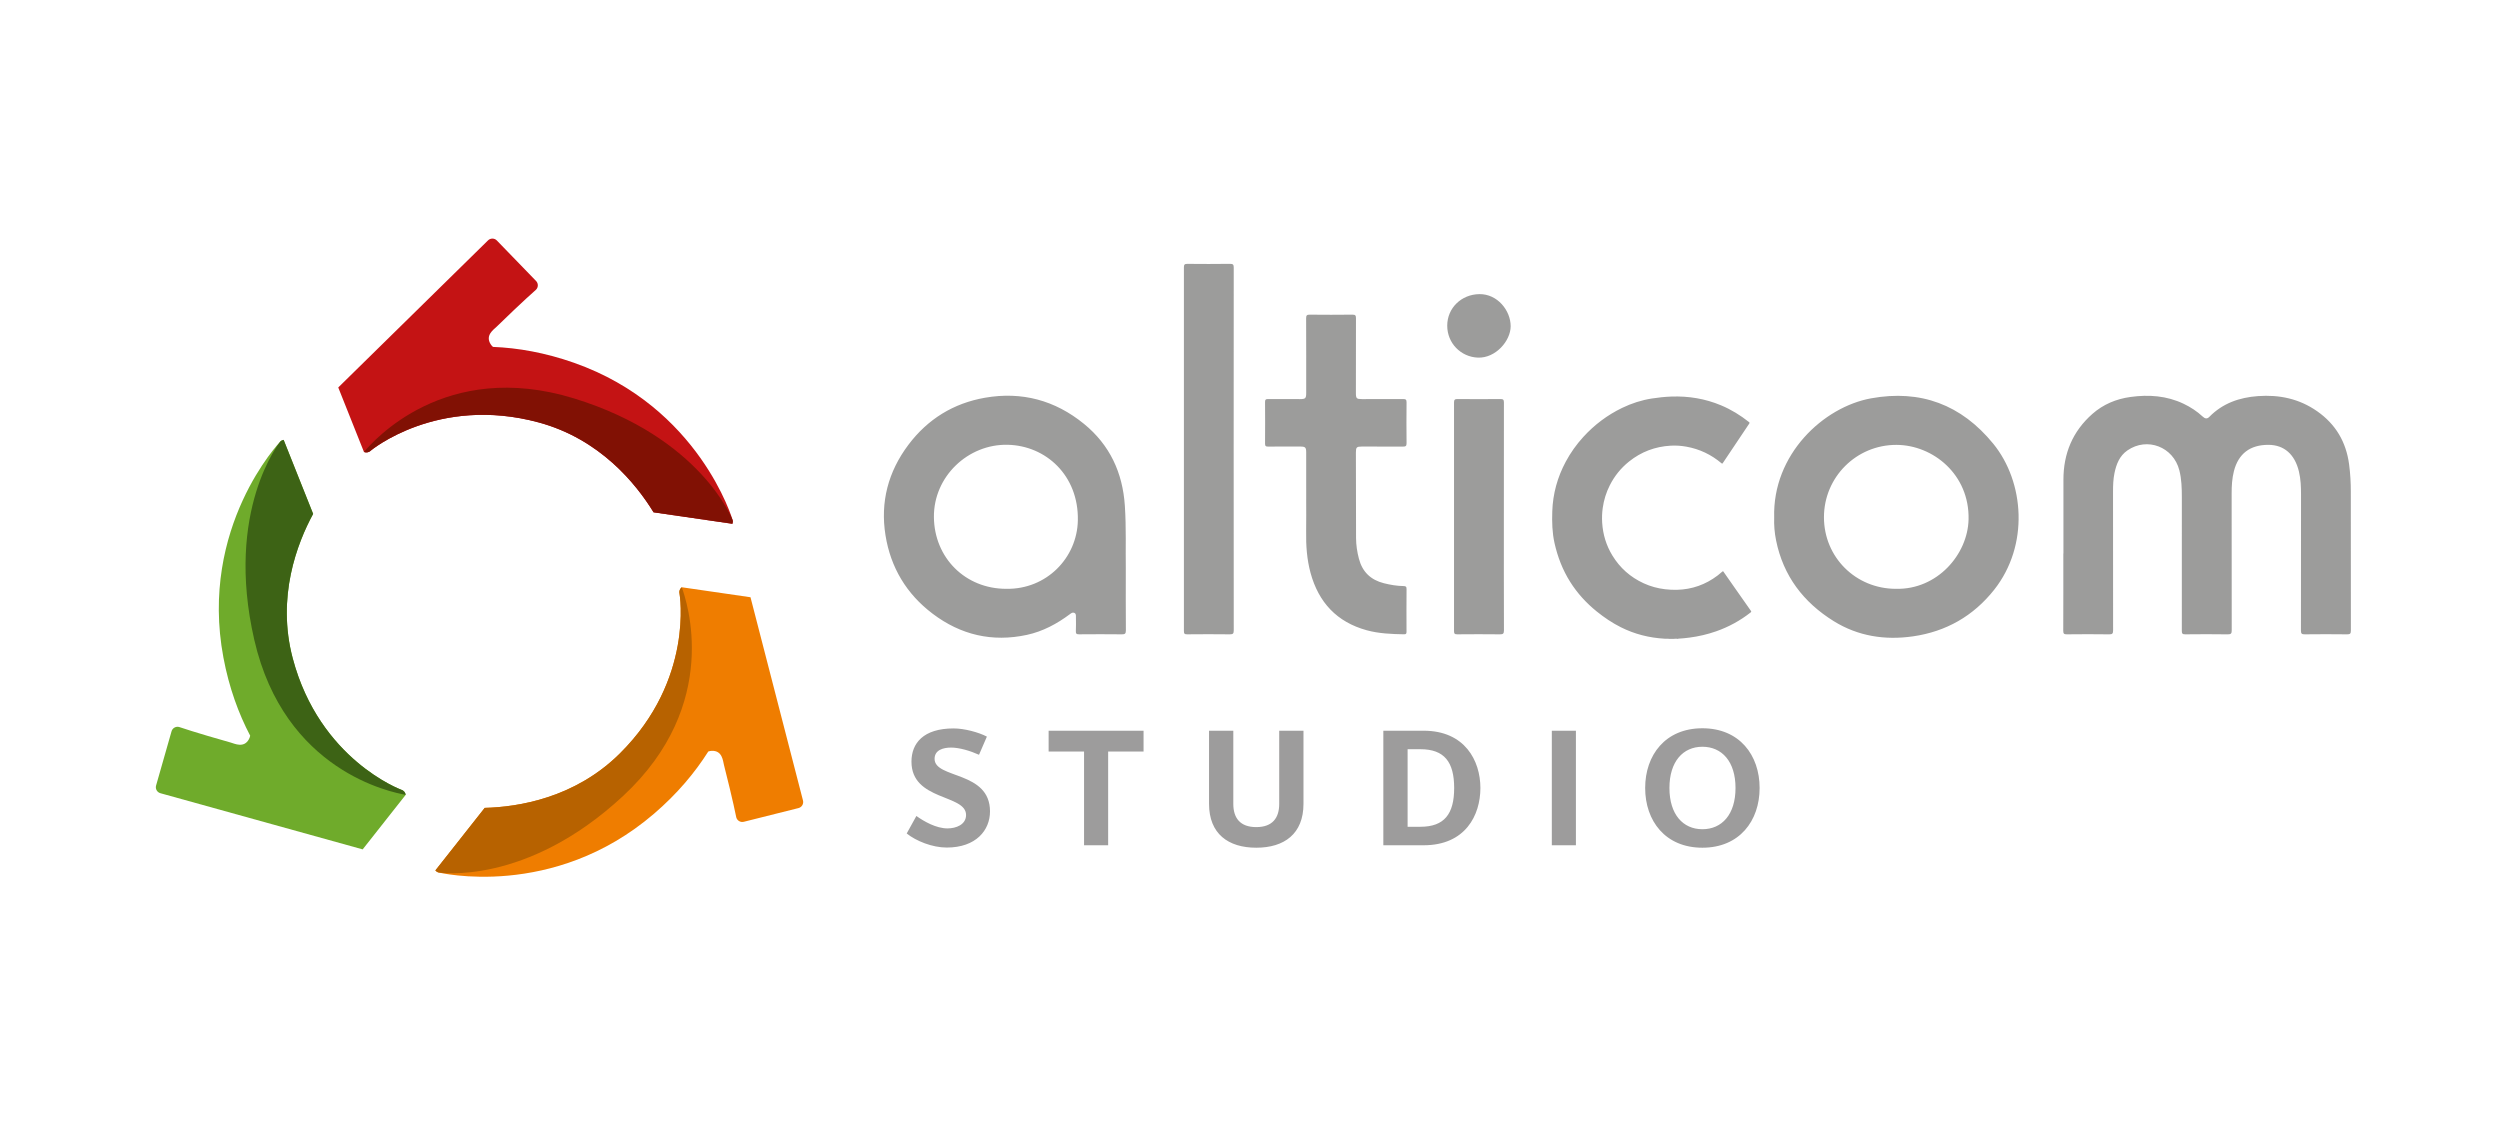 <?xml version="1.0" encoding="UTF-8" standalone="no"?>
<!DOCTYPE svg PUBLIC "-//W3C//DTD SVG 1.1//EN" "http://www.w3.org/Graphics/SVG/1.1/DTD/svg11.dtd">
<svg width="100%" height="100%" viewBox="0 0 136 61" version="1.1" xmlns="http://www.w3.org/2000/svg" xmlns:xlink="http://www.w3.org/1999/xlink" xml:space="preserve" xmlns:serif="http://www.serif.com/" style="fill-rule:evenodd;clip-rule:evenodd;stroke-linejoin:round;stroke-miterlimit:2;">
    <g id="logo2025-vett-copia" serif:id="logo2025 vett copia" transform="matrix(0.038,0,0,0.038,-19.303,-13.506)">
        <path id="studio-VETT" serif:id="studio VETT" d="M1863.27,1568.76C1842.62,1568.76 1819.38,1559.39 1806,1548.61L1819.85,1523.55C1830.65,1531.28 1848.02,1541.35 1864.45,1541.35C1876.65,1541.35 1890.97,1535.96 1890.97,1522.14C1890.97,1492.16 1812.81,1502.23 1812.81,1445.78C1812.81,1419.54 1829.71,1398.22 1873.13,1398.22C1888.62,1398.22 1909.28,1403.84 1920.78,1409.94L1909.51,1435.94C1897.07,1430.31 1881.35,1425.63 1869.61,1425.63C1858.11,1425.63 1845.9,1429.14 1845.9,1441.79C1845.9,1470.61 1925.24,1458.66 1925.24,1516.99C1925.24,1543.93 1905.29,1568.76 1863.27,1568.76ZM2145.07,1431.25L2094.38,1431.25L2094.38,1565.48L2059.87,1565.48L2059.87,1431.25L2009.17,1431.25L2009.17,1401.5L2145.07,1401.5L2145.07,1431.25ZM2238.81,1506.21L2238.81,1401.5L2273.55,1401.5L2273.55,1506.21C2273.55,1526.36 2283.17,1539.48 2306.41,1539.48C2329.65,1539.48 2339.27,1526.36 2339.27,1506.21L2339.27,1401.5L2374.01,1401.5L2374.01,1506.21C2374.01,1549.08 2346.55,1568.99 2306.41,1568.99C2266.27,1568.99 2238.81,1549.08 2238.81,1506.21ZM2546.07,1401.5C2604.99,1401.5 2627.28,1444.37 2627.28,1483.49C2627.28,1522.61 2605.69,1565.48 2546.07,1565.48L2488.33,1565.48L2488.33,1401.5L2546.07,1401.5ZM2541.37,1427.97L2523.07,1427.97L2523.07,1539.01L2541.37,1539.01C2575.64,1539.01 2589.73,1520.74 2589.73,1483.49C2589.73,1446.24 2575.64,1427.97 2541.37,1427.97ZM2729.52,1565.48L2729.52,1401.5L2764.02,1401.5L2764.02,1565.48L2729.52,1565.48ZM2945.08,1397.99C2998.13,1397.99 3027,1436.4 3027,1483.49C3027,1530.58 2998.13,1568.99 2945.08,1568.99C2892.03,1568.99 2863.16,1530.58 2863.16,1483.49C2863.16,1436.4 2892.03,1397.99 2945.08,1397.99ZM2945.08,1542.52C2973.01,1542.52 2992.5,1521.44 2992.5,1483.49C2992.5,1445.54 2973.01,1424.46 2945.08,1424.46C2917.39,1424.46 2897.9,1445.54 2897.9,1483.49C2897.9,1521.44 2917.39,1542.52 2945.08,1542.52Z" style="fill:rgb(157,156,156);"/>
        <path id="alticom-VETT" serif:id="alticom VETT" d="M3461.95,1147.84C3461.95,1112.65 3461.99,1077.47 3461.94,1042.29C3461.89,1004.72 3475.07,972.941 3503.4,947.963C3518.95,934.253 3537.43,926.547 3557.84,923.718C3584.06,920.085 3609.7,921.873 3634.01,933.468C3643.98,938.226 3653.17,944.239 3661.28,951.77C3664.48,954.74 3667.44,955.605 3670.77,952.209C3689.87,932.713 3713.82,924.416 3740.34,922.484C3770.97,920.252 3799.5,926.184 3825.18,944.163C3851.78,962.793 3866.61,988.133 3870.88,1020.08C3872.63,1033.15 3873.37,1046.27 3873.36,1059.45C3873.32,1125.66 3873.29,1191.86 3873.45,1258.07C3873.46,1262.5 3872.34,1263.57 3867.97,1263.52C3847.8,1263.27 3827.64,1263.27 3807.47,1263.51C3803.17,1263.57 3801.94,1262.63 3801.95,1258.1C3802.12,1193.23 3802.08,1128.36 3802.07,1063.49C3802.07,1052.32 3801.68,1041.19 3799.02,1030.24C3793.04,1005.69 3777.87,992.354 3755.51,992.249C3729.16,992.124 3712.4,1004.91 3706,1029.86C3703.33,1040.29 3702.75,1050.89 3702.75,1061.59C3702.77,1126.96 3702.72,1192.33 3702.86,1257.7C3702.86,1262.06 3702.06,1263.61 3697.26,1263.54C3676.94,1263.23 3656.6,1263.29 3636.27,1263.51C3632.2,1263.56 3631.41,1262.24 3631.42,1258.47C3631.52,1194.77 3631.54,1131.07 3631.45,1067.36C3631.43,1054.38 3631.14,1041.41 3627.88,1028.67C3619.28,995.121 3581.81,980.661 3553.56,1000.22C3542.22,1008.06 3537.65,1019.95 3535,1032.8C3533.21,1041.49 3532.94,1050.32 3532.94,1059.16C3532.94,1125.37 3532.9,1191.57 3533.04,1257.78C3533.05,1262.19 3532.14,1263.6 3527.44,1263.53C3507.28,1263.24 3487.11,1263.29 3466.95,1263.51C3462.9,1263.55 3461.66,1262.69 3461.68,1258.4C3461.87,1221.55 3461.79,1184.69 3461.79,1147.84L3461.95,1147.84ZM2119.64,1168.34C2119.64,1201.53 2119.51,1229.71 2119.76,1257.89C2119.8,1262.66 2118.31,1263.56 2113.93,1263.51C2093.6,1263.28 2073.27,1263.32 2052.95,1263.49C2049.34,1263.52 2047.94,1262.83 2048.15,1258.89C2048.51,1252.24 2048.27,1245.56 2048.24,1238.89C2048.22,1236.59 2048.62,1233.95 2045.94,1232.78C2043.46,1231.69 2041.51,1233.23 2039.61,1234.65C2020.99,1248.55 2000.78,1259.4 1977.96,1264.32C1928.46,1275 1883.4,1264.44 1843.14,1234.02C1805.67,1205.71 1783.02,1167.88 1775.62,1121.68C1768,1074.09 1779.49,1030.63 1808.46,992.125C1836.13,955.343 1873.06,932.637 1918.16,924.786C1970.74,915.632 2018.36,928.411 2059.82,962.262C2096.78,992.433 2115.14,1032.09 2118.29,1079.38C2120.38,1110.69 2119.21,1142.03 2119.64,1168.34ZM1948.53,1198.37C2006.24,1199.35 2050.03,1153.97 2051.01,1100.27C2052.17,1035.81 2005.06,993.365 1950.59,992.155C1893.91,990.895 1844.43,1037.47 1844.94,1095.59C1845.45,1153.9 1889.74,1198.37 1948.53,1198.37ZM3047.86,1096.63C3045.15,1005.7 3118.64,938.016 3186.51,925.669C3257.46,912.76 3315.79,934.754 3361.37,990.519C3406.14,1045.28 3413.06,1136.2 3362.75,1199.75C3332.96,1237.37 3293.9,1259.59 3246.57,1266.41C3206.47,1272.17 3167.99,1266.28 3133.16,1244.68C3089.74,1217.74 3060.87,1179.91 3050.58,1129.07C3048.36,1118.1 3047.46,1106.97 3047.86,1096.63ZM3222.2,1198.37C3281.25,1199.75 3325,1149.18 3326.13,1099.01C3327.59,1034.46 3275.03,992.563 3223.15,992.308C3165.55,992.024 3119.08,1038.52 3119.11,1095.91C3119.13,1153.18 3164.6,1198.37 3222.2,1198.37ZM2377.9,1070.64C2377.9,1048.13 2377.91,1025.62 2377.89,1003.11C2377.89,995.908 2376.7,994.711 2369.44,994.696C2354.11,994.664 2338.78,994.583 2323.45,994.764C2319.99,994.804 2318.95,993.889 2318.98,990.354C2319.15,970.513 2319.14,950.668 2318.99,930.827C2318.96,927.456 2320.04,926.677 2323.23,926.707C2338.55,926.856 2353.89,926.792 2369.22,926.766C2376.79,926.754 2377.89,925.636 2377.9,918.074C2377.9,882.39 2377.98,846.706 2377.8,811.023C2377.77,806.763 2378.99,805.839 2383.06,805.882C2403.39,806.097 2423.72,806.118 2444.05,805.87C2448.33,805.818 2449.16,807.095 2449.15,811.142C2448.98,846.825 2449.05,882.509 2449.05,918.193C2449.05,925.804 2450.03,926.768 2457.76,926.771C2477.42,926.78 2497.09,926.861 2516.75,926.696C2520.39,926.665 2521.6,927.56 2521.57,931.392C2521.38,950.9 2521.35,970.411 2521.58,989.918C2521.63,994.121 2520.07,994.784 2516.4,994.756C2496.74,994.606 2477.07,994.677 2457.41,994.691C2450.13,994.696 2449.05,995.785 2449.05,1003.12C2449.1,1043.97 2449.07,1084.82 2449.27,1125.67C2449.32,1135.68 2450.83,1145.56 2453.37,1155.29C2458.31,1174.2 2470.38,1185.65 2489.17,1190.38C2498.41,1192.7 2507.75,1194.28 2517.27,1194.42C2520.37,1194.46 2521.59,1195.16 2521.56,1198.6C2521.39,1218.94 2521.44,1239.29 2521.52,1259.63C2521.53,1262.22 2521.13,1263.52 2518.04,1263.47C2500.03,1263.15 2482,1262.46 2464.57,1257.69C2421.92,1246.01 2395.64,1217.89 2384.12,1175.56C2378.83,1156.12 2377.51,1136.24 2377.83,1116.16C2378.08,1100.99 2377.88,1085.81 2377.88,1070.64L2377.9,1070.64ZM2274.07,998.281C2274.07,1084.81 2274.03,1171.35 2274.18,1257.88C2274.19,1262.52 2272.93,1263.57 2268.47,1263.51C2248.14,1263.27 2227.81,1263.3 2207.49,1263.5C2203.72,1263.54 2202.83,1262.53 2202.83,1258.81C2202.93,1085.25 2202.93,911.678 2202.83,738.111C2202.83,734.146 2203.89,733.127 2207.81,733.165C2228.13,733.361 2248.46,733.42 2268.78,733.131C2273.35,733.066 2274.17,734.419 2274.16,738.68C2274.03,825.214 2274.07,911.747 2274.07,998.281ZM2660.87,1095.29C2660.87,1149.48 2660.8,1203.67 2660.99,1257.86C2661,1262.56 2659.66,1263.56 2655.21,1263.51C2634.88,1263.28 2614.55,1263.31 2594.23,1263.5C2590.51,1263.53 2589.51,1262.6 2589.51,1258.82C2589.62,1149.77 2589.62,1040.72 2589.51,931.675C2589.51,927.699 2590.64,926.649 2594.55,926.685C2615.04,926.871 2635.54,926.884 2656.03,926.676C2660.05,926.635 2660.96,927.872 2660.95,931.718C2660.83,986.242 2660.87,1040.77 2660.87,1095.29ZM2579.8,821.666C2579.8,796.341 2600.06,776.8 2625.88,776.484C2651.72,776.168 2670.66,800.018 2670.61,822.516C2670.57,843.337 2649.09,868.382 2623.65,867.379C2599.4,866.422 2579.8,846.852 2579.8,821.666ZM2890.68,1269.74C2868.8,1268.49 2847.95,1263.21 2828.33,1253.36C2815.95,1247.15 2804.52,1239.44 2793.76,1230.74C2778.87,1218.71 2766.09,1204.74 2755.85,1188.5C2745,1171.3 2737.8,1152.63 2733.37,1132.79C2730.03,1117.81 2729.68,1102.65 2730.18,1087.44C2731.02,1062.21 2737.6,1038.47 2749.53,1016.25C2756.42,1003.43 2764.81,991.679 2774.61,980.939C2790.53,963.5 2809.05,949.549 2830.3,939.306C2843.8,932.802 2857.91,928.23 2872.73,925.908C2881.98,924.46 2891.25,923.467 2900.61,923.128C2925.29,922.234 2949.1,926.156 2971.92,935.734C2986.32,941.78 2999.51,949.879 3011.74,959.585C3012.83,960.446 3012.74,960.969 3012.05,961.996C2999.46,980.736 2986.91,999.498 2974.37,1018.27C2973.74,1019.22 2973.39,1019.42 2972.38,1018.57C2957.71,1006.19 2940.97,998.221 2922.07,994.844C2914.72,993.532 2907.32,993.03 2899.9,993.432C2877.5,994.647 2857.45,1002.19 2839.92,1016.28C2828.39,1025.54 2819.31,1036.83 2812.61,1050.01C2807.37,1060.3 2804,1071.2 2802.39,1082.67C2801.41,1089.68 2801.18,1096.72 2801.61,1103.75C2802.66,1120.57 2807.44,1136.3 2816.24,1150.71C2827.09,1168.48 2842.03,1181.7 2860.91,1190.39C2870.72,1194.9 2881.02,1197.74 2891.76,1198.98C2897.37,1199.63 2903,1199.93 2908.65,1199.79C2930.27,1199.25 2949.68,1192.35 2966.91,1179.26C2969.22,1177.5 2971.42,1175.61 2973.61,1173.7C2974.34,1173.05 2974.64,1172.96 2975.26,1173.85C2980.54,1181.48 2985.88,1189.06 2991.2,1196.65C2998.95,1207.71 3006.69,1218.77 3014.47,1229.8C3015.21,1230.85 3015.23,1231.33 3014.14,1232.18C2999.15,1243.95 2982.65,1252.94 2964.69,1259.23C2952.28,1263.57 2939.54,1266.52 2926.5,1268.21C2921.36,1268.88 2916.21,1269.4 2911.03,1269.7C2910.74,1269.72 2910.41,1269.66 2910.24,1270L2909.32,1270C2908.7,1269.67 2908.03,1269.92 2907.4,1269.84C2906.41,1269.93 2905.41,1269.65 2904.43,1270L2897.41,1270C2896.4,1269.65 2895.37,1269.93 2894.35,1269.84C2893.65,1269.84 2892.95,1269.84 2892.25,1269.84C2891.73,1269.8 2891.19,1269.94 2890.68,1269.74Z" style="fill:rgb(156,156,155);"/>
        <g id="logo-2018-mod-copia-7" serif:id="logo 2018 mod copia 7">
            <path id="Forma-6-copia-18" serif:id="Forma 6 copia 18" d="M1029.02,1002.48L992.208,910.113L1206.57,699.602C1210.05,696.125 1215.68,696.126 1219.16,699.602L1275.31,757.586C1278.78,761.062 1278.78,766.697 1275.31,770.173C1275.31,770.173 1256.7,786.34 1219.07,823.018C1214.67,827.298 1202.43,835.25 1210.25,848.017C1211.18,849.546 1212.36,850.874 1213.69,852.031C1249.42,853.462 1288.27,860.21 1329.65,874.755C1509.42,937.946 1556.74,1099.82 1556.74,1099.82C1557.25,1101.69 1557.13,1103.58 1556.5,1105.26L1443.61,1088.85C1418.63,1048.06 1366.92,983.936 1279.04,960.142C1134.27,920.945 1038.76,1000.5 1038.76,1000.5C1036.14,1003.16 1032.26,1003.82 1029.02,1002.48Z" style="fill:rgb(196,19,20);"/>
            <g id="Forma-6-copia-181" serif:id="Forma 6 copia 18" transform="matrix(-0.5,-0.866,0.866,-0.5,735.105,2885.68)">
                <path d="M1029.02,1002.48L992.208,910.113L1206.57,699.602C1210.05,696.125 1215.68,696.126 1219.16,699.602L1275.31,757.586C1278.78,761.062 1278.78,766.697 1275.31,770.173C1275.31,770.173 1256.7,786.34 1219.07,823.018C1214.67,827.298 1202.43,835.25 1210.25,848.017C1211.18,849.546 1212.36,850.874 1213.69,852.031C1249.42,853.462 1288.27,860.21 1329.65,874.755C1509.42,937.946 1556.74,1099.82 1556.74,1099.82C1557.25,1101.69 1557.13,1103.58 1556.5,1105.26L1443.61,1088.85C1418.63,1048.06 1366.92,983.936 1279.04,960.142C1134.27,920.945 1038.76,1000.5 1038.76,1000.5C1036.14,1003.16 1032.26,1003.82 1029.02,1002.48Z" style="fill:rgb(111,171,43);"/>
            </g>
            <g id="Forma-6-copia-182" serif:id="Forma 6 copia 18" transform="matrix(-0.5,0.866,-0.866,-0.5,2866.63,806.222)">
                <path d="M1029.02,1002.48L992.208,910.113L1206.57,699.602C1210.05,696.125 1215.68,696.126 1219.16,699.602L1275.31,757.586C1278.78,761.062 1278.78,766.697 1275.31,770.173C1275.31,770.173 1256.7,786.34 1219.07,823.018C1214.67,827.298 1202.43,835.25 1210.25,848.017C1211.18,849.546 1212.36,850.874 1213.69,852.031C1249.42,853.462 1288.27,860.21 1329.65,874.755C1509.42,937.946 1556.74,1099.82 1556.74,1099.82C1557.25,1101.69 1557.13,1103.58 1556.5,1105.26L1443.61,1088.85C1418.63,1048.06 1366.92,983.936 1279.04,960.142C1134.27,920.945 1038.76,1000.5 1038.76,1000.5C1036.14,1003.16 1032.26,1003.82 1029.02,1002.48Z" style="fill:rgb(239,125,0);"/>
            </g>
            <path id="Forma-5-copia-18" serif:id="Forma 5 copia 18" d="M1556.74,1099.82C1557.25,1101.69 1557.13,1103.58 1556.5,1105.26L1443.61,1088.85C1418.63,1048.06 1366.92,983.936 1279.04,960.142C1134.27,920.945 1038.76,1000.5 1038.76,1000.5C1036.14,1003.16 1032.26,1003.82 1029.02,1002.48C1042.13,986.94 1144.96,868.983 1329.65,925.755C1511.79,981.747 1556.74,1099.82 1556.74,1099.82Z" style="fill:rgb(129,17,4);"/>
            <g id="Forma-5-copia-181" serif:id="Forma 5 copia 18" transform="matrix(-0.5,-0.866,0.866,-0.5,735.105,2885.68)">
                <path d="M1556.74,1099.82C1557.25,1101.69 1557.13,1103.58 1556.5,1105.26L1443.61,1088.85C1418.63,1048.06 1366.92,983.936 1279.04,960.142C1134.27,920.945 1038.76,1000.5 1038.76,1000.5C1036.14,1003.16 1032.26,1003.82 1029.02,1002.48C1042.13,986.94 1144.96,868.983 1329.65,925.755C1511.79,981.747 1556.74,1099.82 1556.74,1099.82Z" style="fill:rgb(61,99,21);"/>
            </g>
            <g id="Forma-5-copia-182" serif:id="Forma 5 copia 18" transform="matrix(-0.5,0.866,-0.866,-0.5,2866.63,806.222)">
                <path d="M1556.74,1099.82C1557.25,1101.69 1557.13,1103.58 1556.5,1105.26L1443.61,1088.85C1418.63,1048.06 1366.92,983.936 1279.04,960.142C1134.27,920.945 1038.76,1000.5 1038.76,1000.5C1036.14,1003.16 1032.26,1003.82 1029.02,1002.48C1042.13,986.94 1144.96,868.983 1329.65,925.755C1511.79,981.747 1556.74,1099.82 1556.74,1099.82Z" style="fill:rgb(183,98,0);"/>
            </g>
        </g>
    </g>
</svg>